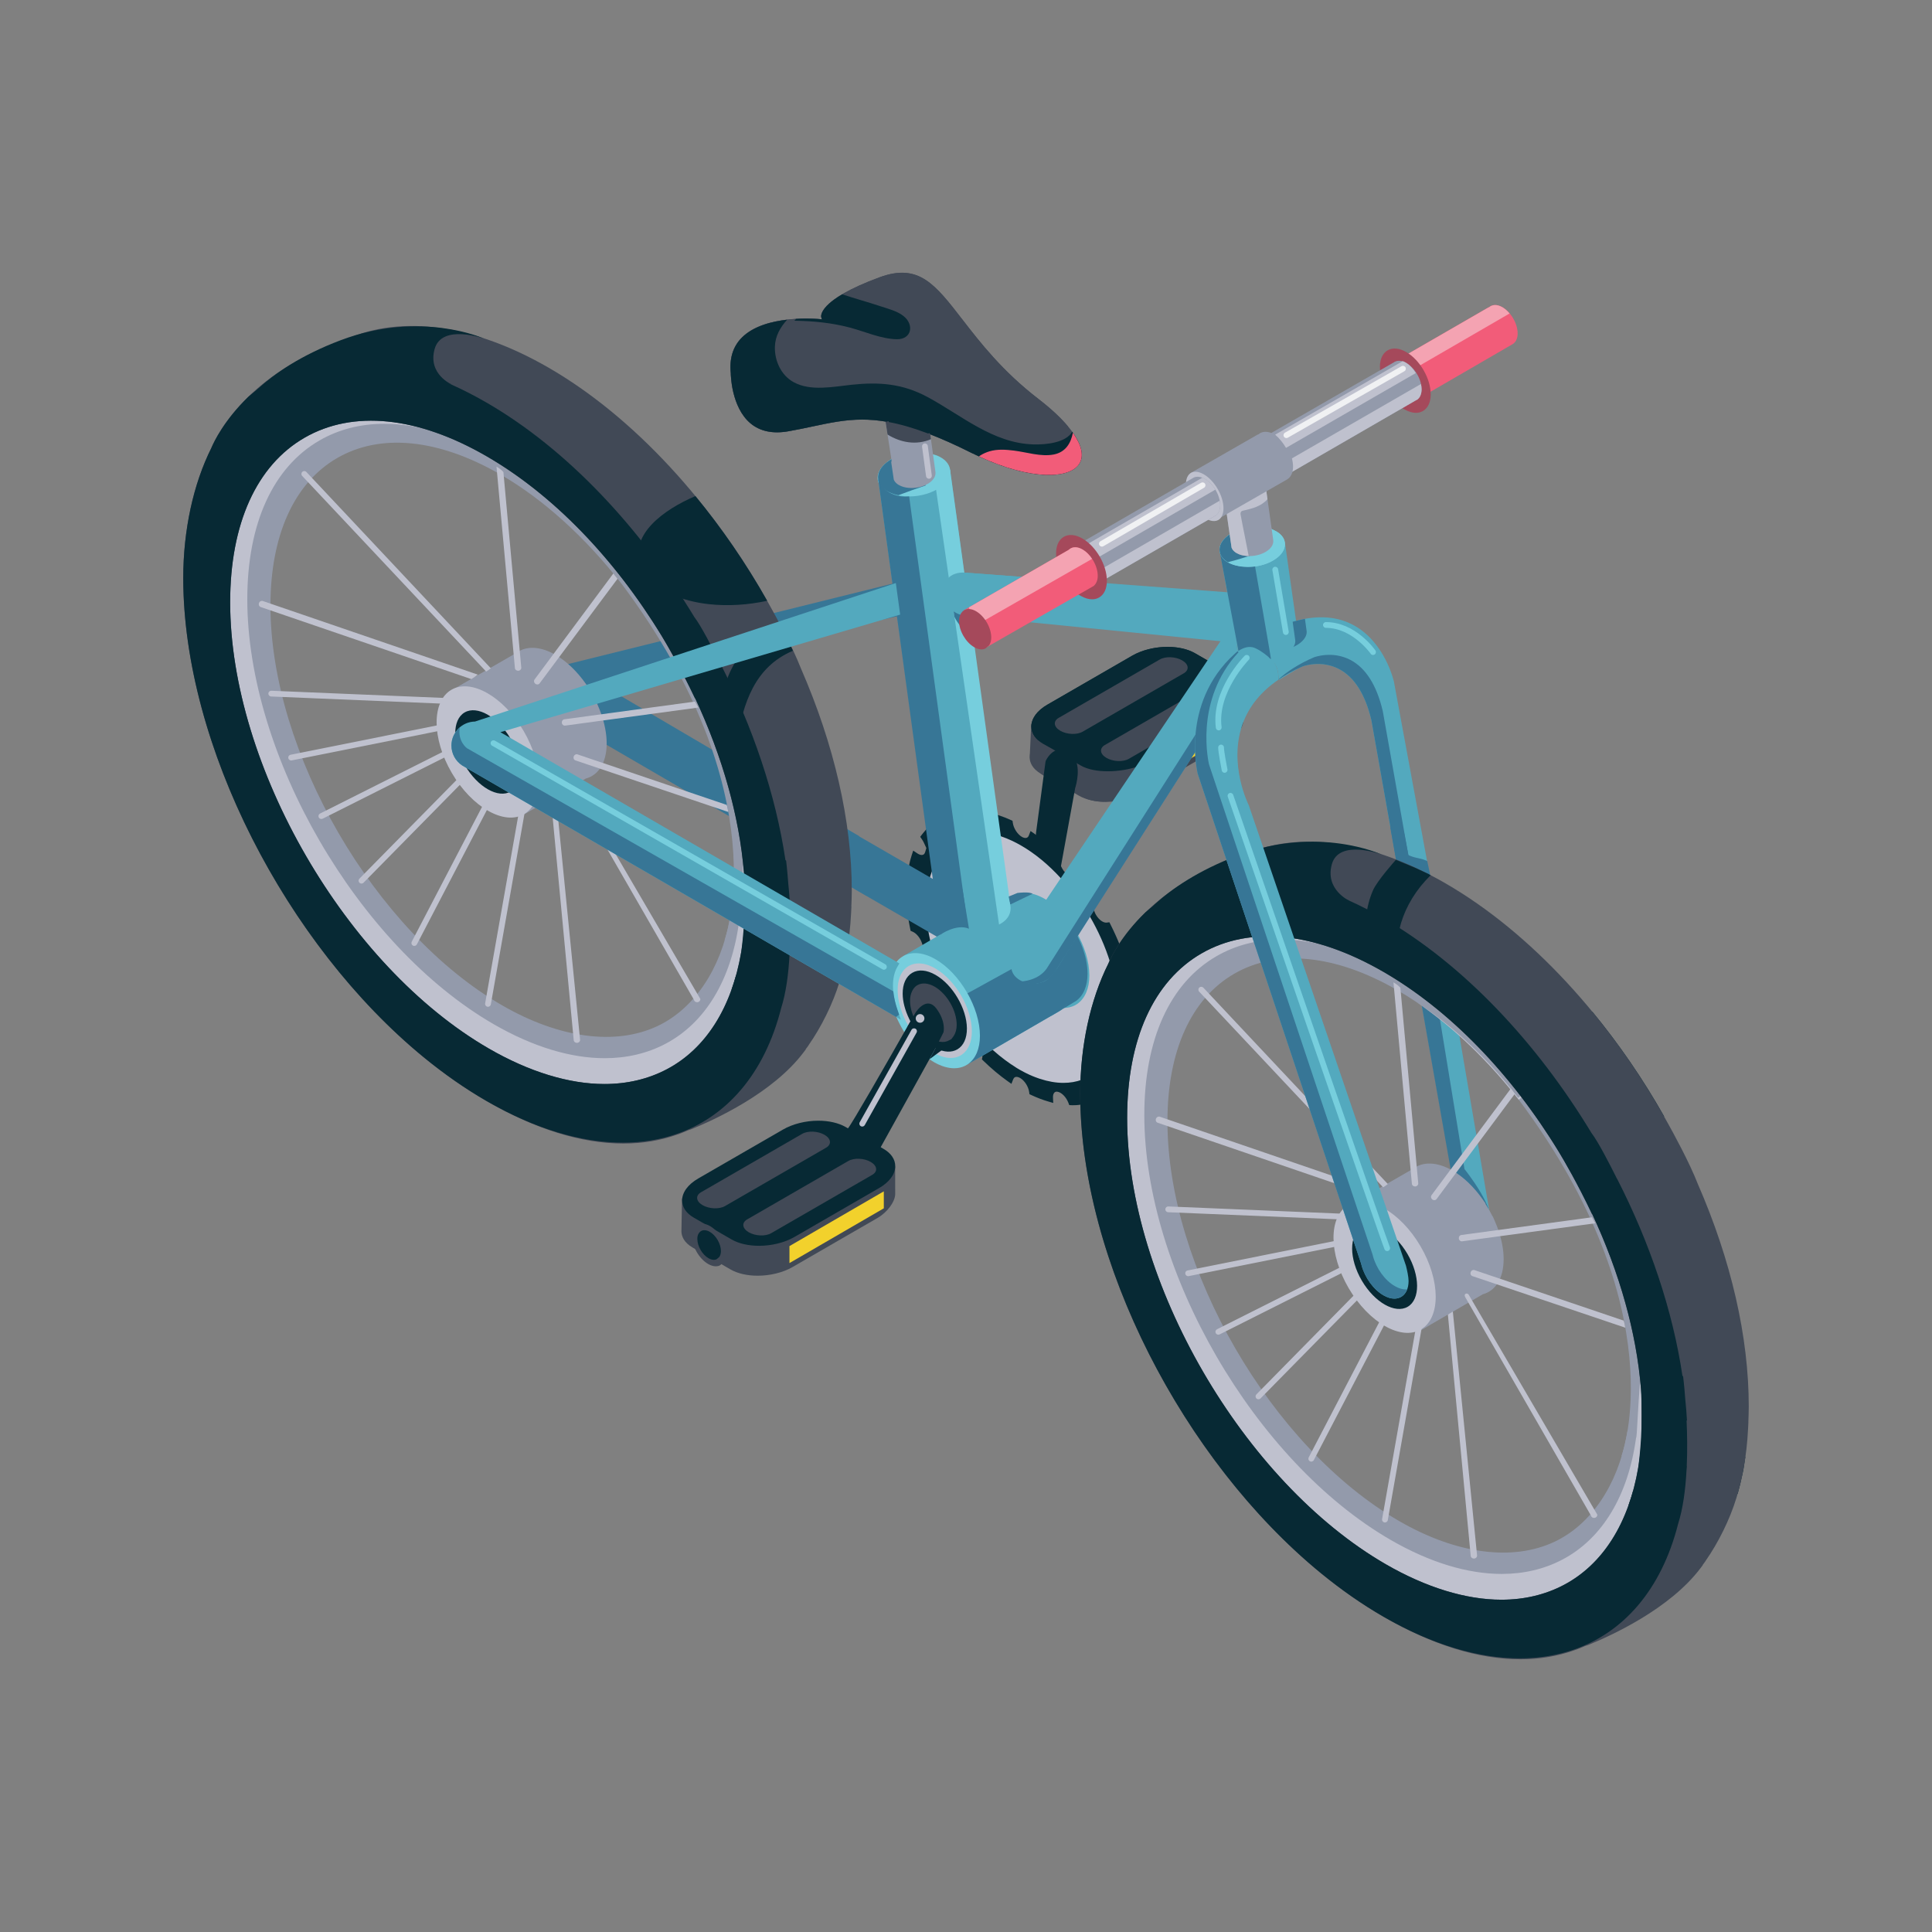 <?xml version="1.0" encoding="iso-8859-1"?>
<!-- Generator: Adobe Illustrator 22.1.0, SVG Export Plug-In . SVG Version: 6.00 Build 0)  -->
<svg version="1.1" id="Layer_1" xmlns="http://www.w3.org/2000/svg" xmlns:xlink="http://www.w3.org/1999/xlink" x="0px" y="0px"
	 width="85px" height="85px" viewBox="0 0 85 85" style="enable-background:new 0 0 85 85;" xml:space="preserve">
<rect x="0" y="0" width="85" height="85" fill="#808080" stroke="none"/>
<g id="Iso-18">
	<path id="Color9_51_" style="fill:#76CEDD;" d="M41.255,20.096l-0.042-0.02c-0.049-0.028-0.102-0.052-0.16-0.075l-0.107-0.05
		l0.002,0.011c-0.234-0.071-0.513-0.101-0.81-0.074c-0.348,0.032-0.656,0.138-0.889,0.283v-0.002l-0.017,0.014
		c-0.072,0.046-0.136,0.095-0.191,0.149l-0.045,0.035c-0.28,0.217-0.415,0.48-0.38,0.74c0.035,0.262,0.24,0.481,0.576,0.618
		c0.234,0.095,0.505,0.141,0.782,0.141c0.511,0,1.043-0.154,1.408-0.438c0.281-0.219,0.417-0.482,0.382-0.742
		C41.732,20.443,41.55,20.233,41.255,20.096z"/>
	<path id="Color11_56_" style="fill:#072934;" d="M40.882,20.368l-0.028-0.013c-0.032-0.018-0.067-0.033-0.104-0.048l-0.07-0.032
		l0.001,0.007c-0.152-0.046-0.333-0.066-0.525-0.048c-0.226,0.02-0.426,0.089-0.576,0.183v-0.002l-0.012,0.009
		c-0.046,0.03-0.089,0.062-0.124,0.096l-0.03,0.023c-0.182,0.142-0.27,0.312-0.247,0.48c0.024,0.17,0.156,0.313,0.374,0.401
		c0.152,0.062,0.328,0.092,0.508,0.092c0.332,0,0.678-0.1,0.915-0.284c0.183-0.143,0.271-0.313,0.248-0.482
		C41.191,20.593,41.073,20.458,40.882,20.368z"/>
	<path id="Color11_55_" style="fill:#072934;" d="M39.987,38.106c0.035-0.176,0.074-0.326,0.121-0.471l0.069-0.211l0.185,0.123
		c0.08,0.053,0.158,0.078,0.221,0.066c0.047-0.008,0.08-0.034,0.103-0.082c0.007-0.013,0.013-0.028,0.017-0.043l0.053-0.177
		l-0.118-0.252c-0.023-0.048-0.05-0.096-0.083-0.142l-0.07-0.1l0.074-0.097c0.022-0.03,0.044-0.056,0.068-0.085l0.245-0.293
		l0.055,0.399V36.74l0.029,0.212l0.153,1.11l-0.002-0.004l0.124,0.9l-0.407-0.234v0.001l-0.862-0.499L39.987,38.106z"/>
	<path id="Color11_54_" style="fill:#072934;" d="M40.652,40.705L40.652,40.705l0.871,0.504l-0.677,0.394l0,0l-0.215,0.124
		l-0.06-0.207c-0.07-0.238-0.245-0.458-0.426-0.533l-0.082-0.034l-0.018-0.088c-0.016-0.077-0.029-0.145-0.041-0.215l-0.062-0.357
		L40.652,40.705z"/>
	<path id="Color11_53_" style="fill:#072934;" d="M49.645,45.153c-0.031-0.116,0.013-0.243,0.115-0.309
		c0.083-0.053,0.179-0.059,0.274-0.045c-0.008-0.241-0.03-0.477-0.061-0.708c-0.077,0.021-0.153,0.035-0.228,0.037
		c-0.231,0.007-0.384-0.158-0.309-0.388c0.061-0.186,0.251-0.317,0.43-0.277c-0.067-0.319-0.147-0.611-0.224-0.866
		c-0.108-0.023-0.214-0.061-0.297-0.121c-0.087-0.061-0.147-0.156-0.121-0.266c0.025-0.105,0.12-0.17,0.214-0.216
		c-0.087-0.23-0.149-0.365-0.149-0.365c-0.132-0.329-0.276-0.647-0.427-0.947l-0.054-0.107l-0.119,0.016
		c-0.13,0.015-0.329-0.097-0.473-0.347c-0.021-0.035-0.038-0.073-0.055-0.114l-0.125-0.313l-0.307,0.5l0.051,0.088
		c0.359,0.612,0.661,1.277,0.874,1.923l0.134,0.406l0.105-0.226c0.814,4.041-1.175,4.916-1.175,4.916l-0.003,0.005l0.005-0.12
		l-0.231,0.077c-0.746,0.246-1.645,0.069-2.564-0.46c-0.382-0.22-0.766-0.503-1.14-0.84l-0.092-0.083l-0.479,0.278l0.009,0.107
		c0.004,0.052,0.003,0.096-0.004,0.132L43.2,46.608l0.066,0.064c0.347,0.338,0.704,0.637,1.056,0.888l0.176,0.125l0.079-0.202
		c0.016-0.041,0.041-0.071,0.073-0.089c0.079-0.041,0.179,0.003,0.231,0.033c0.195,0.112,0.366,0.379,0.398,0.62l0.012,0.092
		l0.084,0.039c0.244,0.114,0.491,0.21,0.736,0.281l0.227,0.067l-0.011-0.237c-0.004-0.095,0.017-0.172,0.058-0.216
		c0.034-0.037,0.081-0.051,0.137-0.042c0.178,0.025,0.384,0.233,0.481,0.484l0.04,0.104c0,0,0.215,0.027,0.531-0.022l0.13-0.016
		v-0.008c0.089-0.018,0.181-0.04,0.279-0.073c-0.013-0.201,0.024-0.42,0.183-0.544c0.205-0.16,0.403-0.005,0.535,0.169
		c0.156-0.116,0.311-0.259,0.459-0.434c-0.161-0.148-0.264-0.357-0.05-0.53c0.132-0.107,0.294-0.106,0.432-0.041
		c0.087-0.162,0.166-0.344,0.239-0.543c-0.182-0.033-0.329-0.16-0.284-0.388c0.048-0.245,0.259-0.316,0.464-0.283
		c0.031-0.171,0.049-0.344,0.061-0.519C49.855,45.401,49.698,45.345,49.645,45.153z"/>
	<path id="Color15_62_" style="fill:#BFC1CE;" d="M45.202,37.371c-1.281-0.785-2.513-0.856-3.381-0.195
		c-0.655,0.501-1.035,1.396-1.071,2.522c-0.028,0.881,0.156,1.87,0.529,2.859l0.04,0.11c0.168,0.428,0.375,0.857,0.618,1.282
		l0.31,0.542l0.803-1.333l-0.087-0.175c-0.421-0.848-0.64-1.728-0.616-2.474c0.025-0.805,0.31-1.391,0.805-1.653
		c0.499-0.262,1.162-0.171,1.867,0.26c0.818,0.5,1.538,1.365,2.02,2.328l-0.289,0.472l0.031,0.078
		c0.163,0.423,0.251,0.841,0.251,1.209c0,0.525-0.166,0.927-0.469,1.13l-0.011,0.007l-1.644,0.954l-0.071-0.039l-0.076,0.125
		l-1.207,0.702l0.174,0.155c0.317,0.28,0.641,0.521,0.964,0.723c0.016,0.01,0.032,0.022,0.049,0.032
		c0.017,0.011,0.033,0.019,0.051,0.03c0.019,0.011,0.037,0.024,0.056,0.034c0.023,0.013,0.045,0.024,0.067,0.036
		c0.046,0.027,0.093,0.052,0.14,0.076c0.031,0.017,0.063,0.032,0.094,0.048c0.053,0.027,0.105,0.051,0.157,0.075
		c0.03,0.014,0.062,0.028,0.092,0.04c0.047,0.02,0.094,0.039,0.142,0.057c0.043,0.017,0.087,0.032,0.129,0.047
		c0.029,0.01,0.057,0.02,0.087,0.03c0.356,0.116,0.703,0.177,1.029,0.177c0.29,0,0.566-0.046,0.82-0.141l0.104-0.038l0.002-0.041
		c0.002-0.001,0.004-0.001,0.005-0.002l0.25-0.137c0.762-0.498,1.187-1.424,1.224-2.621C49.271,42.036,47.482,38.764,45.202,37.371z
		"/>
	<path id="Color10_40_" style="fill:#53A9BE;" d="M61.325,29.981c-0.017-0.074-0.399-1.676-1.696-2.432
		c-0.726-0.425-1.607-0.504-2.614-0.234l-0.145,0.038l0.116,0.826c0.014,0.173-0.09,0.355-0.292,0.513
		c-0.12,0.093-0.584,0.279-0.746,0.339c0.219,0.245,0.296,0.425,0.309,0.889c0.238-0.143,0.768-0.478,1.047-0.599
		c0.028-0.01,0.815-0.304,1.609,0.115c0.675,0.355,1.153,1.112,1.421,2.248l1.126,6.338l1.312,7.369
		c0.397,0.162,1.412,0.064,1.412,0.064L61.325,29.981z"/>
	<path id="Color13_21_" style="fill:#414956;" d="M45.812,32.32l0.002,0.164l0.104,0.07l-0.067,0.157l0.085-0.147l1.664,0.96
		c0.283,0.163,0.679,0.254,1.116,0.254c0.531,0,1.066-0.133,1.465-0.364l3.729-2.153c0.047-0.028,0.095-0.058,0.147-0.094
		l0.101-0.072l0.042,0.002c0.233,0.176,0.315-0.562,0.543-0.626c0.047-0.013-0.037,1.215-0.037,1.221
		c-0.007,0.336-0.348,0.798-0.78,1.047l-3.729,2.154c-0.44,0.254-1.005,0.385-1.542,0.385c-0.447,0-0.874-0.091-1.193-0.275
		l-1.663-0.96c-0.394-0.226-0.488-0.505-0.498-0.697c-0.001-0.027,0.068-1.441,0.07-1.467C45.386,31.635,45.557,32.532,45.812,32.32
		z"/>
	<path id="Color11_52_" style="fill:#072934;" d="M46.084,31.005l3.729-2.153c0.43-0.249,0.998-0.392,1.558-0.392
		c0.465,0,0.894,0.099,1.207,0.28l1.664,0.96c0.331,0.191,0.514,0.46,0.514,0.76c0,0.352-0.257,0.703-0.705,0.961l-3.729,2.154
		c-0.445,0.257-1.015,0.389-1.558,0.389c-0.453,0-0.885-0.092-1.207-0.278l-1.664-0.96c-0.331-0.191-0.514-0.46-0.514-0.76
		C45.379,31.614,45.636,31.263,46.084,31.005z"/>
	<polygon id="Color4_14_" style="fill:#F2D12C;" points="50.053,34.724 54.203,32.314 54.203,31.567 50.053,33.977 	"/>
	<path id="Color12_31_" style="fill:#377696;" d="M41.57,41.413l-0.364-2.647l-3.404-1.968l-0.001-0.011l-11.447-6.731l13.298-2.983
		l-0.181-1.447l-14.642,3.63l-0.376,0.326c-0.634,0.549-0.545,1.558,0.175,1.988l13.476,7.842v-0.003L41.57,41.413z"/>
	<path id="Color13_20_" style="fill:#414956;" d="M47.161,33.523l-0.194-0.462l0.689,0.398c0.28,0.161,0.672,0.251,1.103,0.251
		c0.335,0,0.859-0.098,1.245-0.233l0.48-0.168L49.21,35.2l-0.069,0.013c-0.211,0.04-0.405,0.061-0.589,0.061
		c-0.393,0-0.734-0.092-1.065-0.283l-0.408-0.236l0.045-0.132C47.128,34.617,47.347,33.968,47.161,33.523z"/>
	<path id="Color13_19_" style="fill:#414956;" d="M45.759,32.485l0.135-0.044l1.262,0.73h-0.605
		c-0.201,0.068-0.331,0.291-0.367,0.36l-0.095,0.711l-0.226-0.154c-0.255-0.173-0.535-0.491-0.55-0.78
		C45.296,33.021,45.455,32.728,45.759,32.485z"/>
	<path id="Color11_51_" style="fill:#072934;" d="M46.076,31.002l3.729-2.154c0.815-0.471,2.055-0.52,2.765-0.11l0.734,0.423
		l-2.996,4.446l-0.176,0.244l-0.058-0.134c-0.389,0.136-0.873,0.216-1.336,0.216c-0.453,0-0.885-0.077-1.189-0.253l-0.455-0.263
		l-0.042-0.034c-0.036-0.041-0.07-0.071-0.103-0.094c-0.072-0.049-0.146-0.081-0.218-0.093l-0.844-0.475
		c-0.331-0.191-0.514-0.46-0.514-0.76C45.371,31.61,45.628,31.259,46.076,31.002z"/>
	<path id="Color13_18_" style="fill:#414956;" d="M47.633,32.191l4.449-2.569c0.252-0.146,0.22-0.4-0.071-0.568l0,0
		c-0.291-0.168-0.732-0.186-0.984-0.04l-4.449,2.569c-0.252,0.146-0.22,0.4,0.071,0.568l0,0
		C46.941,32.319,47.381,32.337,47.633,32.191z"/>
	<path id="Color13_17_" style="fill:#414956;" d="M49.665,33.385l4.449-2.569c0.252-0.146,0.22-0.4-0.071-0.568l0,0
		c-0.291-0.168-0.732-0.186-0.984-0.04l-4.449,2.569c-0.252,0.146-0.22,0.4,0.071,0.568l0,0
		C48.972,33.513,49.413,33.53,49.665,33.385z"/>
	<path id="Color11_50_" style="fill:#072934;" d="M45.582,36.631l0.416-3.119l0.017-0.054c0.046-0.09,0.217-0.39,0.508-0.47
		c0.061-0.017,0.128-0.021,0.206-0.013l0.434,0.234l0.046,0.039c0.376,0.462,0.14,1.284,0.094,1.424l-0.664,3.647l-0.156-0.635
		c-0.275-0.266-0.394,0.04-0.692-0.181l-0.258-0.182L45.582,36.631z"/>
	<path id="Color11_49_" style="fill:#072934;" d="M43.956,35.874c0.182,0.061,0.348,0.126,0.507,0.2l0.084,0.038l0.013,0.092
		c0.034,0.239,0.206,0.504,0.398,0.614c0.052,0.031,0.153,0.076,0.231,0.033c0.032-0.017,0.057-0.046,0.073-0.088l0.079-0.201
		l0.176,0.123c0.357,0.25,0.713,0.545,1.059,0.877l0.069,0.067l-0.022,0.093c-0.043,0.183,0.056,0.465,0.234,0.66l0.106,0.098
		l-0.272,0.403l-0.146-0.157c-0.538-0.585-1.11-1.055-1.7-1.395c-0.299-0.172-0.599-0.309-0.893-0.404l-0.099-0.033l-0.154-1.107
		L43.956,35.874z"/>
	<path id="Color15_61_" style="fill:#BFC1CE;" d="M44.09,36.813c0.277,0.097,0.558,0.227,0.832,0.386
		c0.614,0.354,1.208,0.844,1.766,1.457l0.09,0.098l-1.086,1.612l-0.144-0.119c-0.137-0.113-0.265-0.204-0.392-0.277
		c-0.257-0.149-0.523-0.233-0.77-0.246l-0.14-0.007l-0.418-2.997L44.09,36.813z"/>
	<path id="Color10_39_" style="fill:#53A9BE;" d="M44.408,39.511c0.393-0.323,0.964-0.308,1.568,0.042
		c1.075,0.621,1.951,2.13,1.951,3.365c0,0.563-0.184,1.003-0.529,1.248l-0.114,0.068c-0.149,0.075-0.314,0.112-0.491,0.112
		c-0.276,0-0.582-0.092-0.893-0.272c-0.063-0.036-0.127-0.08-0.194-0.126L45.58,43.86l0.338-0.602l0.145,0.075
		c0.306,0.158,0.589,0.178,0.797,0.058c0.224-0.13,0.348-0.409,0.348-0.787c0-0.819-0.581-1.818-1.293-2.231
		c-0.333-0.192-0.641-0.224-0.868-0.094c-0.225,0.13-0.349,0.409-0.349,0.787c0,0.35,0.114,0.76,0.321,1.152l0.042,0.081
		l-0.352,0.638l-0.152-0.25c-0.118-0.196-0.22-0.395-0.304-0.592l-0.021-0.051c-0.187-0.46-0.286-0.921-0.286-1.334
		C43.948,40.181,44.112,39.755,44.408,39.511z"/>
	<path id="Color12_30_" style="fill:#377696;" d="M46.047,43.24c0.296,0.153,0.57,0.172,0.77,0.056
		c0.217-0.126-0.194-0.115-0.194-0.481c0-0.437-0.01-1.011-0.134-1.506c0.195-0.233,0.376-0.475,0.529-0.739
		c0.5,0.678,0.828,1.524,0.828,2.268c0,0.543-0.177,0.969-0.512,1.205l-0.11,0.066c0.002-0.001-0.97,0.588-0.971,0.583
		c-0.029-0.089-0.065-0.563-0.367-0.737c-0.061-0.035-0.123-0.077-0.187-0.122l-0.122-0.085l0.328-0.582L46.047,43.24z"/>
	<path id="Color10_38_" style="fill:#53A9BE;" d="M62.526,44.042l0.338,0.245c0.435,0.315,0.858,0.652,1.257,1.001l0.045,0.039
		l1.407,8.23l-0.438-0.645c-0.349-0.515-0.783-0.95-1.223-1.228L63.835,51.4L62.526,44.042z"/>
	<path id="Color12_29_" style="fill:#377696;" d="M61.168,36.408c0,0,0.2-0.156,0.599,0.193l1.541,7.983l1.122,6.85
		c0,0,1.506,1.851,1.073,2.52c-0.338,0.522-1.426-1.071-1.426-1.071L61.168,36.408z"/>
	<path id="Color10_37_" style="fill:#53A9BE;" d="M38.635,21.083l0.339,0.297c0.077,0.068,0.176,0.126,0.293,0.174
		c0.204,0.084,0.453,0.127,0.72,0.127c0.508,0,1.006-0.152,1.332-0.405c0.097-0.076,0.175-0.156,0.23-0.241l0.248-0.376l0.623,4.535
		l2.804,0.207l-2.733,1.577l-0.015,0.01c-0.014,0.01-0.027,0.021-0.037,0.032L42.4,27.062l-0.025,0.073
		c-0.019,0.054-0.029,0.115-0.029,0.18c0,0.288,0.164,0.641,0.408,0.877l0.042,0.04l1.582,11.334l0.051,0.004
		c0.254,0.018,0.53,0.109,0.801,0.266c0.137,0.079,0.28,0.181,0.426,0.303l8.135-12.073l0.582,0.058l0.065,0.464l0.101,0.184
		l0.589,0.329L46.92,41.928l0.052,0.15c0.138,0.395,0.211,0.783,0.211,1.125c0,0.59-0.199,1.042-0.565,1.274l-4.067,2.36
		l0.251-0.505c0.102-0.206,0.156-0.469,0.156-0.763c0-1.186-0.84-2.636-1.874-3.232c-0.263-0.152-0.529-0.238-0.769-0.248
		l-0.579-0.025l1.67-0.969L38.635,21.083z"/>
	<path id="Color9_50_" style="fill:#76CEDD;" d="M43.873,40.127l0.576-0.333l-2.65-19.135l-0.249,0.376
		c-0.039,0.06-0.403,0.263-0.403,0.263L43.873,40.127z"/>
	<path id="Color12_28_" style="fill:#377696;" d="M42.574,27.794c0.041,0.023,0.129,0.058,0.224,0.085l-0.183-1.321
		c-0.242-0.02-0.497,0.003-0.687,0.138l0.064,0.443C42.12,27.41,42.325,27.654,42.574,27.794z"/>
	<path id="Color12_27_" style="fill:#377696;" d="M42.96,45.572c0-0.494-0.249-1.314-0.494-1.818c0.02,0,2.033-1.121,2.034-1.117
		c0.104,0.507,0.739,0.711,1.2,0.613c0.215-0.046,0.3-0.083,0.461-0.23c0.288-0.265,0.562-0.771,0.861-1.256l-0.101,0.165
		l0.122,0.121c0.138,0.395,0.208,0.808,0.208,1.149c0,0.59-0.265,1.047-0.632,1.279l-4.067,2.36l0.251-0.505
		C42.906,46.129,42.96,45.865,42.96,45.572z"/>
	<path id="Color9_49_" style="fill:#76CEDD;" d="M39.017,20.338c0.03-0.023,0.062-0.046,0.096-0.069l0.223-0.149l0.135,0.932
		l0.003,0.006c0.036,0.077,0.116,0.142,0.232,0.188c0.11,0.045,0.247,0.069,0.394,0.069c0.28,0,0.556-0.083,0.734-0.221
		c0.117-0.091,0.178-0.194,0.172-0.29l-0.111-0.855l0.246,0.066c0.029,0.008,0.057,0.016,0.082,0.026
		c0.336,0.137,0.54,0.356,0.577,0.618c0.035,0.259-0.1,0.522-0.383,0.742c-0.368,0.285-0.903,0.441-1.418,0.441
		c-0.278,0-0.552-0.046-0.787-0.142c-0.336-0.137-0.54-0.356-0.576-0.618C38.599,20.82,38.734,20.557,39.017,20.338z"/>
	<path id="Color12_26_" style="fill:#377696;" d="M39.017,20.338c0.03-0.023,0.062-0.046,0.096-0.069l0.223-0.149l0.135,0.932
		l0.003,0.006c0.036,0.077,0.116,0.142,0.232,0.188c0.11,0.045,0.247,0.069,0.394,0.069c0.211,0,0.417-0.046,0.583-0.128
		c0.017,0.056,0.031,0.113,0.044,0.171c-0.405,0.133-0.806,0.28-1.205,0.431c-0.108-0.023-0.214-0.052-0.311-0.092
		c-0.336-0.137-0.54-0.356-0.576-0.618C38.599,20.82,38.734,20.557,39.017,20.338z"/>
	<path id="Color10_36_" style="fill:#53A9BE;" d="M53.67,24.268l0.335,0.27c0.066,0.053,0.146,0.099,0.239,0.137
		c0.183,0.075,0.406,0.114,0.646,0.114c0.457,0,0.904-0.136,1.197-0.364c0.082-0.063,0.148-0.131,0.197-0.203l0.246-0.355
		l0.512,3.596h-0.001c0.004,0.021,0.006,0.035,0.007,0.037l0.09,0.631c0.033,0.238-0.09,0.478-0.347,0.679
		c-0.333,0.258-0.819,0.399-1.284,0.399c-0.253,0-0.5-0.041-0.712-0.128c-0.13-0.053-0.238-0.12-0.323-0.199l-0.131-0.122
		l0.015-0.014l0.109-0.052L53.67,24.268z"/>
	<polygon id="Color10_35_" style="fill:#53A9BE;" points="42.426,25.19 54.088,26.064 54.4,28.281 42.693,27.117 	"/>
	<path id="Color10_34_" style="fill:#53A9BE;" d="M60.866,53.356L60.866,53.356L60.866,53.356z"/>
	<path id="Color12_25_" style="fill:#377696;" d="M57.488,27.777c0.014,0.173-0.09,0.355-0.292,0.513
		c-0.085,0.066-0.183,0.123-0.289,0.172c0.058-0.093,0.088-0.189,0.08-0.282l-0.116-0.826l0.145-0.038
		c0.134-0.035,0.266-0.065,0.396-0.089L57.488,27.777z"/>
	<path id="Color12_24_" style="fill:#377696;" d="M61.461,38.022l-1.126-6.338c-0.268-1.136-0.746-1.893-1.421-2.248
		c-0.795-0.419-1.582-0.125-1.609-0.115c-0.422,0.183-0.794,0.395-1.125,0.627c0.432-0.401,0.973-0.746,1.626-1.028
		c0.028-0.01,0.815-0.304,1.609,0.115c0.675,0.355,1.153,1.112,1.421,2.248l1.126,6.338l0.087,0.035
		c0.285,0.117,0.46,0.091,0.745,0.228l0.214,1.006l-1.006-0.406c-0.393-0.202-0.059-0.263-0.456-0.425L61.461,38.022z"/>
	<path id="Color9_48_" style="fill:#76CEDD;" d="M39.594,42.164c0.393-0.323,0.964-0.308,1.568,0.042
		c1.075,0.621,1.951,2.13,1.951,3.365c0,0.563-0.184,1.003-0.529,1.248l-0.114,0.068c-0.149,0.075-0.314,0.112-0.491,0.112
		c-0.276,0-0.582-0.092-0.893-0.272c-0.063-0.036-0.127-0.08-0.194-0.126l-0.126-0.088l0.338-0.602l0.145,0.075
		c0.306,0.158,0.589,0.178,0.797,0.058c0.224-0.13,0.348-0.409,0.348-0.787c0-0.819-0.581-1.818-1.293-2.231
		c-0.333-0.192-0.641-0.224-0.868-0.094c-0.225,0.13-0.349,0.409-0.349,0.787c0,0.35,0.114,0.76,0.321,1.152l0.042,0.081
		l-0.352,0.638l-0.152-0.25c-0.118-0.196-0.22-0.395-0.304-0.592l-0.021-0.051c-0.187-0.46-0.286-0.921-0.286-1.334
		C39.135,42.836,39.298,42.409,39.594,42.164z"/>
	<path id="Color15_49_" style="fill:#BFC1CE;" d="M39.868,42.577c0.323-0.265,0.791-0.253,1.288,0.034
		c0.884,0.51,1.602,1.749,1.602,2.763c0,0.461-0.151,0.824-0.435,1.024l-0.093,0.056c-0.122,0.062-0.258,0.092-0.403,0.092
		c-0.227,0-0.477-0.075-0.734-0.222c-0.052-0.031-0.104-0.066-0.158-0.103l-0.103-0.072l0.278-0.494l0.119,0.062
		c0.252,0.13,0.484,0.147,0.654,0.048c0.185-0.107,0.286-0.337,0.286-0.646c0-0.672-0.476-1.494-1.062-1.831
		c-0.273-0.157-0.525-0.185-0.712-0.078c-0.185,0.107-0.286,0.337-0.286,0.646c0,0.288,0.093,0.624,0.264,0.946l0.035,0.066
		l-0.289,0.523l-0.124-0.206c-0.097-0.16-0.181-0.324-0.25-0.486l-0.017-0.042c-0.153-0.377-0.235-0.756-0.235-1.095
		C39.491,43.127,39.625,42.777,39.868,42.577z"/>
	<path id="Color11_48_" style="fill:#072934;" d="M37.313,49.635c0.172-0.205,1.597-2.683,2.741-4.7l-0.052-0.106
		c-0.186-0.382-0.286-0.765-0.288-1.106c-0.003-0.435,0.147-0.763,0.42-0.923c0.276-0.161,0.638-0.13,1.021,0.089
		c0.758,0.431,1.379,1.487,1.385,2.355c0.003,0.434-0.147,0.763-0.419,0.923c-0.253,0.149-0.585,0.132-0.938-0.044l-0.021-0.01
		l-2.504,4.52l-1.476-0.839L37.313,49.635z"/>
	<path id="Color13_16_" style="fill:#414956;" d="M30.492,53.167l0.002,0.164l0.104,0.07l-0.067,0.157l0.085-0.147l1.664,0.96
		c0.283,0.163,0.679,0.254,1.116,0.254c0.531,0,1.066-0.133,1.465-0.364l3.729-2.153c0.047-0.028,0.095-0.058,0.147-0.094
		l0.101-0.072l0.042,0.002c0.233,0.176,0.501-0.828,0.503-0.59c0,0.006,0.002,1.18,0.002,1.186c-0.007,0.336-0.348,0.798-0.78,1.047
		l-3.729,2.154c-0.44,0.254-1.005,0.385-1.542,0.385c-0.447,0-0.874-0.091-1.193-0.275l-1.663-0.96
		c-0.394-0.226-0.488-0.505-0.498-0.697c-0.001-0.027,0.025-1.407,0.026-1.433C30.023,52.516,30.237,53.379,30.492,53.167z"/>
	<path id="Color11_47_" style="fill:#072934;" d="M30.715,51.851l3.729-2.153c0.43-0.249,0.998-0.392,1.558-0.392
		c0.465,0,0.894,0.099,1.207,0.28l1.664,0.96c0.331,0.191,0.514,0.46,0.514,0.76c0,0.352-0.257,0.703-0.705,0.961l-3.729,2.154
		c-0.445,0.257-1.015,0.389-1.558,0.389c-0.453,0-0.885-0.092-1.207-0.278l-1.664-0.96c-0.331-0.191-0.514-0.46-0.514-0.76
		C30.011,52.461,30.268,52.11,30.715,51.851z"/>
	<path id="Color13_15_" style="fill:#414956;" d="M30.522,54.075l0.031-0.052c0.039-0.058,0.082-0.099,0.132-0.128
		c0.15-0.087,0.351-0.069,0.553,0.047c0.396,0.228,0.705,0.764,0.705,1.218c0,0.141-0.033,0.266-0.096,0.361l-0.155,0.137
		l-0.054,0.03c-0.046,0.016-0.094,0.024-0.145,0.024c-0.105,0-0.219-0.034-0.336-0.101c-0.396-0.228-0.705-0.764-0.705-1.217
		C30.452,54.275,30.474,54.172,30.522,54.075z"/>
	<path id="Color11_46_" style="fill:#072934;" d="M30.727,54.288l0.022-0.036c0.028-0.04,0.057-0.069,0.092-0.09
		c0.104-0.06,0.245-0.048,0.385,0.032c0.276,0.159,0.492,0.532,0.492,0.849c0,0.098-0.024,0.185-0.067,0.252l-0.108,0.095
		l-0.037,0.021c-0.032,0.011-0.066,0.017-0.1,0.017c-0.073,0-0.153-0.024-0.234-0.071c-0.276-0.159-0.492-0.532-0.492-0.848
		C30.678,54.426,30.693,54.355,30.727,54.288z"/>
	<path id="Color13_14_" style="fill:#414956;" d="M40.136,43.592l0.042-0.072c0.054-0.081,0.112-0.137,0.182-0.176
		c0.206-0.119,0.483-0.095,0.76,0.065c0.544,0.314,0.971,1.05,0.971,1.676c0,0.194-0.046,0.365-0.133,0.497l-0.103,0.138
		l-0.185,0.091c-0.063,0.022-0.13,0.032-0.199,0.032c-0.145,0-0.301-0.047-0.462-0.14c-0.544-0.314-0.971-1.05-0.971-1.675
		C40.038,43.867,40.069,43.725,40.136,43.592z"/>
	<path id="Color11_45_" style="fill:#072934;" d="M41.163,46.109l0.347-0.692c0,0,0.124-0.462-0.314-1.047
		c-0.403-0.538-0.852,0.06-0.942,0.224c-0.09,0.164-0.329,0.583-0.329,0.583L41.163,46.109z"/>
	<path id="Color11_44_" style="fill:#072934;" d="M41.279,45.89c0.134,0.04,0.313,0.107,0.454,0.092l-0.839,0.621L41.279,45.89z"/>
	<path id="Color15_47_" style="fill:#BFC1CE;" d="M37.935,49.564c0.044,0,0.088-0.024,0.111-0.065l2.279-4.068
		c0.034-0.061,0.013-0.139-0.049-0.173c-0.061-0.034-0.139-0.013-0.173,0.049l-2.279,4.068c-0.034,0.061-0.013,0.139,0.049,0.173
		C37.893,49.559,37.914,49.564,37.935,49.564z"/>
	<circle id="Color15_36_" style="fill:#BFC1CE;" cx="40.479" cy="44.806" r="0.191"/>
	<polygon id="Color4" style="fill:#F2D12C;" points="34.733,55.57 38.884,53.161 38.884,52.414 34.733,54.823 	"/>
	<path id="Color13_13_" style="fill:#414956;" d="M31.896,53.063l4.449-2.569c0.252-0.146,0.22-0.4-0.071-0.568l0,0
		c-0.291-0.168-0.732-0.186-0.984-0.04l-4.449,2.569c-0.252,0.146-0.22,0.4,0.071,0.568l0,0
		C31.203,53.19,31.644,53.208,31.896,53.063z"/>
	<path id="Color13_12_" style="fill:#414956;" d="M33.928,54.256l4.449-2.569c0.252-0.146,0.22-0.4-0.071-0.568l0,0
		c-0.291-0.168-0.732-0.186-0.984-0.04l-4.449,2.569c-0.252,0.146-0.22,0.4,0.071,0.568l0,0
		C33.235,54.383,33.676,54.402,33.928,54.256z"/>
	<path id="Color9_47_" style="fill:#76CEDD;" d="M60.408,28.816c0.026,0,0.05-0.008,0.073-0.023c0.057-0.04,0.072-0.119,0.031-0.177
		c-0.035-0.051-0.882-1.247-2.177-1.247c-0.07,0-0.127,0.057-0.127,0.127c0,0.07,0.057,0.127,0.127,0.127
		c1.161,0,1.961,1.127,1.969,1.137C60.328,28.798,60.368,28.816,60.408,28.816z"/>
	<path id="Color9_39_" style="fill:#76CEDD;" d="M56.571,27.936c0.007,0,0.015-0.001,0.022-0.002
		c0.069-0.012,0.116-0.078,0.104-0.147l-0.466-2.747c-0.012-0.069-0.079-0.114-0.147-0.104c-0.069,0.012-0.116,0.078-0.104,0.147
		l0.466,2.747C56.457,27.891,56.511,27.936,56.571,27.936z"/>
	<path id="Color12_23_" style="fill:#377696;" d="M41.374,41.119l1.123-0.945l-2.499-18.336c0,0-0.986,0.161-1.363-0.76
		L41.374,41.119z"/>
	<path id="Color12_22_" style="fill:#377696;" d="M41.374,41.119c0,0,0.709-0.496,1.256-0.259l-0.288-1.749L41.374,41.119z"/>
	<path id="Color12_21_" style="fill:#377696;" d="M44.377,39.444l0.386-0.157c0,0,0.509-0.07,0.666,0.035l-0.982,0.473
		L44.377,39.444z"/>
	<path id="Color9_38_" style="fill:#76CEDD;" d="M44.417,39.694c0,0,0.26,0.621-0.463,0.983l-0.081-0.55L44.417,39.694z"/>
	
		<ellipse id="Color14_21_" transform="matrix(0.863 -0.505 0.505 0.863 -12.046 16.873)" style="fill:#939AAB;" cx="25.123" cy="30.672" rx="0.656" ry="1.137"/>
	
		<ellipse id="Color11_43_" transform="matrix(0.863 -0.505 0.505 0.863 -12.046 16.873)" style="fill:#072934;" cx="25.123" cy="30.672" rx="0.362" ry="0.628"/>
	<path id="Color10_33_" style="fill:#53A9BE;" d="M42.426,25.19c0,0-1.028-0.086-0.884,0.995c0.13,0.967,1.15,0.932,1.15,0.932
		l0.841-0.821L42.426,25.19z"/>
	
		<ellipse id="Color12_20_" transform="matrix(0.863 -0.505 0.505 0.863 -18.017 39.972)" style="fill:#377696;" cx="64.777" cy="53.244" rx="0.656" ry="1.137"/>
	
		<ellipse id="Color11_42_" transform="matrix(0.863 -0.505 0.505 0.863 -18.017 39.972)" style="fill:#072934;" cx="64.777" cy="53.244" rx="0.362" ry="0.628"/>
	<path id="Color9_37_" style="fill:#76CEDD;" d="M56.066,23.335l-0.038-0.018c-0.045-0.025-0.093-0.047-0.146-0.068l-0.098-0.045
		l0.001,0.01c-0.214-0.065-0.467-0.092-0.738-0.068c-0.318,0.03-0.598,0.126-0.81,0.258v-0.003l-0.016,0.012
		c-0.065,0.042-0.124,0.087-0.173,0.135l-0.041,0.032c-0.256,0.199-0.378,0.438-0.346,0.674c0.032,0.238,0.218,0.439,0.524,0.563
		c0.214,0.087,0.46,0.128,0.713,0.128c0.465,0,0.95-0.141,1.283-0.399c0.257-0.2,0.38-0.44,0.347-0.676
		C56.5,23.65,56.334,23.46,56.066,23.335z"/>
	<path id="Color11_41_" style="fill:#072934;" d="M55.725,23.583L55.7,23.571c-0.03-0.017-0.061-0.031-0.094-0.044l-0.064-0.03
		l0.001,0.007c-0.139-0.042-0.303-0.06-0.479-0.044c-0.207,0.019-0.389,0.082-0.525,0.167v-0.002l-0.01,0.008
		c-0.042,0.028-0.081,0.056-0.113,0.088l-0.027,0.021c-0.166,0.129-0.246,0.284-0.224,0.438s0.142,0.284,0.34,0.366
		c0.139,0.056,0.299,0.084,0.463,0.084c0.302,0,0.617-0.092,0.833-0.259c0.166-0.13,0.247-0.285,0.225-0.439
		C56.007,23.787,55.9,23.663,55.725,23.583z"/>
	<path id="Color12_19_" style="fill:#377696;" d="M55.094,29.167l-8.642,13.528c0,0-0.449,0.897-1.57,0.486c0,0,0.86,0,1.234-0.673
		l8.533-13.415L55.094,29.167z"/>
	<path id="Color12_18_" style="fill:#377696;" d="M53.676,24.34l-0.015-0.086C53.661,24.255,53.662,24.289,53.676,24.34z"/>
	<path id="Color12_17_" style="fill:#377696;" d="M55.217,24.921c-1.229,0.09-1.486-0.383-1.54-0.581l0.923,4.901
		c0.234-0.217,0.383-0.048,0.643-0.025c0.408,0.036,0.475-0.014,0.704-0.043C55.958,29.166,55.217,24.921,55.217,24.921z"/>
	<path id="Color14_20_" style="fill:#939AAB;" d="M26.691,32.706c0-0.419-0.089-0.865-0.243-1.304
		c-0.002-0.007-0.004-0.013-0.007-0.02c-0.043-0.121-0.091-0.241-0.144-0.36c-0.01-0.023-0.017-0.045-0.028-0.068l-0.061-0.134
		l-0.007,0.002c-0.094-0.191-0.2-0.377-0.316-0.555l0.013-0.004l-0.131-0.187c-0.382-0.542-0.851-0.991-1.322-1.262
		c-0.674-0.39-1.31-0.415-1.753-0.071l-0.035,0.017l-2.779,1.604l0.614,0.008c0.287,0.004,0.607,0.103,0.925,0.286
		c0.294,0.17,0.581,0.404,0.851,0.697l0.074,0.08l0.092-0.031c0.185,0.529,0.467,1.048,0.815,1.499
		c0.028,0.068,0.055,0.136,0.08,0.204l0.021,0.058l-0.31,2.677l2.731-1.588C26.328,34.105,26.691,33.56,26.691,32.706z"/>
	
		<ellipse id="Color15_35_" transform="matrix(0.863 -0.505 0.505 0.863 -13.772 15.353)" style="fill:#BFC1CE;" cx="21.454" cy="33.099" rx="1.83" ry="3.169"/>
	
		<ellipse id="Color11_40_" transform="matrix(0.863 -0.505 0.505 0.863 -13.772 15.353)" style="fill:#072934;" cx="21.454" cy="33.099" rx="1.163" ry="2.014"/>
	<path id="Color14_19_" style="fill:#939AAB;" d="M31.879,41.356c0,0,2.417-6.37-4.522-15.66l-0.009-1.346l1.12,0.373l4.851,7.357
		l1.226,7.783l-1.386,2.132L31.879,41.356z"/>
	<path id="Color14_16_" style="fill:#939AAB;" d="M13.304,19.099c0.891-0.515,1.907-0.776,3.019-0.776
		c1.61,0,3.349,0.533,5.172,1.586c2.165,1.25,4.284,3.179,6.13,5.58l-0.268,0.207c-1.613-2.068-3.459-3.735-5.338-4.82
		c-2.721-1.571-5.272-1.829-7.183-0.725c-1.894,1.094-2.937,3.401-2.937,6.495c0,6.452,4.574,14.341,10.197,17.587
		c2.511,1.449,4.989,1.779,6.834,0.908c1.6-0.756,2.771-2.483,3.175-4.692l0.043-0.236L32.93,40.8l-0.009,0.106
		c-0.255,3.009-1.498,5.246-3.5,6.301c-0.849,0.448-1.803,0.669-2.829,0.669c-1.589,0-3.353-0.532-5.174-1.583
		C15.09,42.639,9.941,33.759,9.941,26.497C9.941,22.978,11.136,20.35,13.304,19.099z"/>
	<path id="Color15_48_" style="fill:#BFC1CE;" d="M13.304,19.099c0.891-0.515,1.907-0.776,3.019-0.776
		c1.61,0,3.349,0.533,5.172,1.586c0.962,0.556,1.916,1.247,2.84,2.053c-0.829-0.709-1.682-1.321-2.543-1.818
		c-1.721-0.994-3.364-1.498-4.884-1.498c-1.051,0-2.01,0.246-2.851,0.732c-2.05,1.183-3.177,3.664-3.177,6.987
		c0,6.858,4.863,15.244,10.839,18.695c1.719,0.993,3.385,1.496,4.886,1.496c0.969,0,1.87-0.21,2.671-0.632
		c1.758-0.926,2.895-2.819,3.24-5.364c0.04,0.073,0.082-1.54,0.184-2.468c0.077-0.702,0.219,2.814,0.219,2.814
		c-0.255,3.009-1.498,5.246-3.5,6.301c-0.849,0.448-1.803,0.669-2.829,0.669c-1.589,0-3.353-0.532-5.174-1.583
		C15.09,42.639,9.941,33.759,9.941,26.497C9.941,22.978,11.136,20.35,13.304,19.099z"/>
	<path id="Color11_39_" style="fill:#072934;" d="M32.184,43.536c0.072-0.202,0.137-0.41,0.197-0.624
		c1.146,0.046,3.814-0.105,4.945-1.52l-0.091,0.6L37.1,42.603l-0.113,0.43c-0.726,0.45-1.678,0.679-2.515,0.762
		c-0.482,0.047-0.969,0.06-1.453,0.039c-0.207-0.009-0.415-0.021-0.62-0.045c-0.175-0.022-0.186,0.1-0.086-0.066
		C32.374,43.621,32.276,43.527,32.184,43.536z"/>
	<path id="Color13_11_" style="fill:#414956;" d="M37.475,39.186c0-3.06-0.774-6.424-2.241-9.786
		c-0.367-0.943-1.077-2.239-1.31-2.656c-2.524-4.585-6.062-8.416-9.789-10.568c-3.274-1.89-6.433-2.337-8.896-1.258l-0.118,0.046
		c-4.252,1.464-5.595,4.205-5.821,4.739h0.001c-0.799,1.596-1.239,3.629-1.239,5.727c0,8.441,5.984,18.763,13.34,23.011
		c2.149,1.241,4.191,1.87,6.026,1.87c0.838,0,1.632-0.132,2.374-0.396c0.024-0.008,0.082-0.029,0.165-0.059
		c0.112-0.043,0.221-0.089,0.329-0.137l0.101-0.031c1.039-0.421,3.602-1.594,4.953-3.384l0.103-0.137l-0.006-0.005l0.118-0.159
		l-0.001-0.002l0.005-0.007l-0.001-0.001c0.57-0.811,1.073-1.833,1.358-2.764l0.039-0.128L36.963,43.1
		c0.213-0.7,0.419-1.676,0.482-2.929c0.002-0.035,0.003-0.071,0.005-0.106c0.003-0.061,0.007-0.119,0.009-0.182l-0.004-0.001
		C37.465,39.652,37.475,39.421,37.475,39.186z M32.756,40.663l-0.023,0.265c-0.256,2.925-1.463,5.098-3.399,6.116
		c-0.817,0.43-1.74,0.648-2.743,0.648c-1.559,0-3.315-0.538-5.081-1.558c-6.277-3.624-11.384-12.433-11.384-19.636
		c0-3.451,1.161-6.021,3.271-7.239c2.129-1.229,4.972-0.942,8.006,0.811c3.153,1.82,6.086,4.961,8.258,8.844l0.068,0.121l0.334,0.62
		l0.092,0.181c1.497,2.926,2.392,5.943,2.59,8.723l0.007,0.09L32.756,40.663z"/>
	<path id="Color11_38_" style="fill:#072934;" d="M32.415,32.66c-1.202-1.271-0.541-3.221,0.581-4.368
		c0.338-0.345,1.319-0.822,1.319-0.822l0.47,0.944c0.034,0.073,0.067,0.145,0.1,0.217C33.213,29.337,32.689,30.921,32.415,32.66z"/>
	<path id="Color15_34_" style="fill:#BFC1CE;" d="M24.455,35.012l1.066,10.732c0.006,0.07-0.051,0.131-0.128,0.137
		c-0.004,0-0.008,0-0.012,0c-0.072,0-0.134-0.05-0.14-0.116l-1.004-10.62C24.239,35.144,24.455,35.01,24.455,35.012z"/>
	<path id="Color15_28_" style="fill:#BFC1CE;" d="M25.16,34.283c-0.054-0.112-0.264-0.073-0.145,0.122l5.517,9.583
		c0.011,0.066,0.076,0.111,0.148,0.105c0.004,0,0.008-0.001,0.012-0.001c0.077-0.012,0.129-0.077,0.118-0.146L25.16,34.283z"/>
	<path id="Color15_27_" style="fill:#BFC1CE;" d="M22.148,20.769l0.786,8.604c0.006,0.07-0.051,0.131-0.128,0.137
		c-0.004,0-0.008,0-0.012,0c-0.072,0-0.134-0.05-0.14-0.116l-0.81-8.863C21.958,20.595,22.063,20.672,22.148,20.769z"/>
	<path id="Color15_26_" style="fill:#BFC1CE;" d="M24.827,31.646l5.751-0.78c0.003,0.008,0.003,0.015,0.008,0.023
		c0.047,0.079,0.091,0.159,0.132,0.241l-5.857,0.794c-0.069,0.009-0.133-0.045-0.142-0.122c0-0.004-0.001-0.008-0.001-0.012
		C24.714,31.719,24.761,31.655,24.827,31.646z"/>
	<path id="Color15_25_" style="fill:#BFC1CE;" d="M25.408,33.19l6.575,2.226c-0.001,0.008-0.012,0.025-0.003,0.024
		c0.011-0.001,0.048,0.187,0.063,0.284l-6.73-2.271c-0.066-0.023-0.098-0.099-0.072-0.172c0.001-0.004,0.003-0.007,0.004-0.011
		C25.274,33.204,25.345,33.168,25.408,33.19z"/>
	<path id="Color15_24_" style="fill:#BFC1CE;" d="M23.517,29.896l3.469-4.667c0.055,0.082,0.126,0.154,0.182,0.235l-3.429,4.603
		c-0.042,0.056-0.125,0.063-0.187,0.016c-0.003-0.002-0.006-0.005-0.009-0.008C23.49,30.027,23.477,29.95,23.517,29.896z"/>
	<path id="Color15_23_" style="fill:#BFC1CE;" d="M11.393,26.533c0.001-0.004,0.003-0.007,0.004-0.011
		c0.029-0.066,0.099-0.102,0.162-0.081l9.462,3.24c-0.09,0.074-0.185,0.138-0.283,0.198l-9.272-3.173
		C11.4,26.683,11.368,26.606,11.393,26.533z"/>
	<path id="Color15_22_" style="fill:#BFC1CE;" d="M22.814,35.815c0.108-0.032,0.208-0.082,0.286-0.157l-1.505,8.531
		c-0.012,0.069-0.078,0.115-0.148,0.103c-0.003-0.001-0.007-0.001-0.011-0.002c-0.063-0.017-0.104-0.08-0.092-0.145L22.814,35.815z"
		/>
	<path id="Color15_21_" style="fill:#BFC1CE;" d="M13.301,20.759c0.003-0.003,0.005-0.005,0.008-0.008
		c0.051-0.041,0.126-0.036,0.171,0.014l8.115,8.638c-0.066,0.052-0.134,0.1-0.206,0.144l-8.095-8.609
		C13.247,20.887,13.249,20.806,13.301,20.759z"/>
	<path id="Color15_20_" style="fill:#BFC1CE;" d="M11.808,30.501c0.008-0.065,0.065-0.114,0.132-0.111l7.635,0.318
		c-0.003,0.085-0.007,0.169-0.014,0.254l-7.632-0.319c-0.07-0.003-0.125-0.062-0.121-0.133
		C11.807,30.508,11.808,30.504,11.808,30.501z"/>
	<path id="Color15_19_" style="fill:#BFC1CE;" d="M12.784,33.206l6.512-1.305c0.002,0.086,0.012,0.17,0.026,0.254l-6.487,1.3
		c-0.069,0.014-0.136-0.031-0.15-0.099c-0.001-0.003-0.001-0.007-0.002-0.011C12.675,33.279,12.718,33.218,12.784,33.206z"/>
	<path id="Color15_18_" style="fill:#BFC1CE;" d="M14.082,35.792l5.52-2.775c0.012,0.064,0.025,0.128,0.035,0.193
		c0.004,0.027,0.016,0.044,0.03,0.059l-5.471,2.75c-0.063,0.031-0.139,0.007-0.171-0.056c-0.002-0.003-0.003-0.006-0.005-0.01
		C13.996,35.893,14.022,35.823,14.082,35.792z"/>
	<path id="Color15_17_" style="fill:#BFC1CE;" d="M18.115,41.431l3.22-6.177c0.044,0.057,0.089,0.114,0.133,0.172
		c0.013,0.017,0.029,0.03,0.044,0.038l-3.171,6.084c-0.032,0.062-0.109,0.087-0.171,0.054c-0.003-0.002-0.006-0.003-0.009-0.005
		C18.104,41.563,18.084,41.49,18.115,41.431z"/>
	<path id="Color15_14_" style="fill:#BFC1CE;" d="M15.813,38.658l4.284-4.354c0.058,0.063,0.121,0.12,0.188,0.171l-4.291,4.361
		c-0.049,0.05-0.13,0.051-0.18,0.001c-0.002-0.003-0.005-0.005-0.007-0.008C15.764,38.78,15.766,38.705,15.813,38.658z"/>
	<path id="Color11_37_" style="fill:#072934;" d="M19.892,16.925c0,0-1.085-0.455-0.769-1.574c0.316-1.12,2.17-0.455,2.17-0.455
		s-2.765-1.259-6.299,0.07s-4.655,3.29-4.655,3.29S13.663,15.07,19.892,16.925z"/>
	<path id="Color11_36_" style="fill:#072934;" d="M34.752,41.82l-0.006-0.004c0.031-0.704,0.02-1.404-0.008-2.016l0.018,0.011
		c-0.017-0.311-0.043-0.625-0.075-0.94c-0.046-0.612-0.095-1.007-0.095-1.007l-0.03-0.024c-0.426-2.878-1.437-5.857-2.872-8.663
		l-0.004,0.001c-0.349-0.701-0.839-1.647-1.121-2.015l-0.001,0.001c-2.395-3.965-5.616-7.411-9.163-9.458
		c-4.231-2.445-8.002-2.366-10.455-0.263c-1.066,1.032-1.518,1.971-1.64,2.26h0.001c-0.799,1.596-1.239,3.629-1.239,5.727
		c0,7.354,4.543,16.133,10.576,21.082c0.89,0.728,1.813,1.376,2.759,1.922c6.252,3.609,11.497,1.719,12.97-4.078
		c0.215-0.678,0.324-1.51,0.369-2.352C34.742,41.941,34.748,41.882,34.752,41.82z M29.335,47.044
		c-0.817,0.43-1.74,0.648-2.743,0.648c-1.559,0-3.315-0.538-5.081-1.558c-6.278-3.624-11.385-12.433-11.385-19.636
		c0-3.451,1.161-6.021,3.271-7.239c2.129-1.229,4.972-0.942,8.006,0.811c2.898,1.674,5.609,4.464,7.715,7.921
		c0.232,0.385,0.806,1.366,1.458,2.737l0.009-0.004c1.211,2.592,1.948,5.226,2.145,7.683c0.102,1.611-0.044,2.936-0.121,3.482
		C32.193,44.327,31.052,46.14,29.335,47.044z"/>
	<path id="Color11_35_" style="fill:#072934;" d="M31.171,26.579c-1.09-0.12-2.578-0.59-2.993-1.739
		c-0.475-1.313,1.012-2.418,2.418-3.014c1.157,1.404,2.225,2.952,3.158,4.606C32.907,26.616,32.03,26.674,31.171,26.579z"/>
	<path id="Color14_15_" style="fill:#939AAB;" d="M66.154,55.395c0-0.419-0.089-0.865-0.243-1.304
		c-0.002-0.007-0.004-0.013-0.007-0.02c-0.043-0.121-0.091-0.241-0.144-0.36c-0.01-0.023-0.017-0.045-0.028-0.068l-0.061-0.134
		l-0.007,0.002c-0.094-0.191-0.2-0.377-0.316-0.555l0.013-0.004l-0.131-0.187c-0.381-0.542-0.85-0.99-1.321-1.262
		c-0.674-0.39-1.31-0.415-1.753-0.071l-0.035,0.017l-2.779,1.604l0.614,0.008c0.287,0.004,0.607,0.103,0.925,0.286
		c0.294,0.17,0.581,0.404,0.851,0.697l0.074,0.08l0.092-0.03c0.185,0.529,0.467,1.048,0.815,1.499
		c0.028,0.068,0.055,0.136,0.08,0.204l0.021,0.058l-0.31,2.677l2.731-1.588C65.791,56.794,66.154,56.249,66.154,55.395z"/>
	
		<ellipse id="Color15_16_" transform="matrix(0.863 -0.505 0.505 0.863 -19.828 38.372)" style="fill:#BFC1CE;" cx="60.918" cy="55.788" rx="1.83" ry="3.169"/>
	
		<ellipse id="Color11_34_" transform="matrix(0.863 -0.505 0.505 0.863 -19.828 38.372)" style="fill:#072934;" cx="60.918" cy="55.788" rx="1.163" ry="2.014"/>
	<path id="Color14_13_" style="fill:#939AAB;" d="M71.343,64.045c0,0,2.417-6.37-4.522-15.66l-0.009-1.346l1.12,0.373l4.851,7.357
		l1.226,7.783l-1.386,2.132L71.343,64.045z"/>
	<path id="Color14_12_" style="fill:#939AAB;" d="M52.768,41.788c0.89-0.515,1.907-0.775,3.019-0.775
		c1.61,0,3.349,0.533,5.172,1.586c2.165,1.25,4.284,3.179,6.13,5.58l-0.268,0.207c-1.613-2.068-3.459-3.735-5.338-4.82
		c-2.721-1.571-5.272-1.829-7.183-0.725c-1.894,1.093-2.937,3.4-2.937,6.494c0,6.452,4.574,14.341,10.197,17.587
		c2.511,1.449,4.989,1.779,6.834,0.908c1.6-0.756,2.771-2.483,3.175-4.692l0.043-0.236l0.782,0.587l-0.009,0.106
		c-0.255,3.009-1.498,5.246-3.5,6.301c-0.849,0.448-1.803,0.669-2.829,0.669c-1.589,0-3.353-0.532-5.174-1.583
		c-6.328-3.653-11.477-12.534-11.477-19.795C49.404,45.667,50.599,43.039,52.768,41.788z"/>
	<path id="Color15_60_" style="fill:#BFC1CE;" d="M62.368,44.126c1.56,1.016,3.078,2.445,4.424,4.171l0.242-0.187
		c0.018,0.023,0.035,0.045,0.053,0.068l-0.268,0.207C65.462,46.643,63.937,45.191,62.368,44.126z"/>
	<path id="Color15_59_" style="fill:#BFC1CE;" d="M52.768,41.788c0.89-0.515,1.907-0.775,3.019-0.775
		c1.61,0,3.349,0.533,5.172,1.586c0.962,0.556,1.916,1.247,2.84,2.053c-0.829-0.709-1.682-1.321-2.543-1.818
		c-1.721-0.994-3.364-1.498-4.884-1.498c-1.051,0-2.01,0.246-2.851,0.732c-2.049,1.183-3.176,3.664-3.176,6.987
		c0,6.858,4.863,15.244,10.839,18.695c1.719,0.993,3.385,1.496,4.886,1.496c0.969,0,1.87-0.21,2.671-0.632
		c1.758-0.926,2.895-2.819,3.24-5.364c0.04,0.073,0.082-1.54,0.184-2.468c0.077-0.702,0.219,2.814,0.219,2.814
		c-0.255,3.009-1.498,5.246-3.5,6.301c-0.849,0.448-1.803,0.669-2.829,0.669c-1.589,0-3.353-0.532-5.174-1.583
		c-6.328-3.653-11.477-12.534-11.477-19.795C49.404,45.667,50.599,43.039,52.768,41.788z"/>
	<path id="Color11_33_" style="fill:#072934;" d="M71.648,66.225c0.072-0.202,0.137-0.41,0.197-0.624
		c1.146,0.046,3.814-0.105,4.945-1.52l-0.091,0.6l-0.136,0.611l-0.113,0.43c-0.726,0.45-1.678,0.679-2.515,0.762
		c-0.482,0.047-0.969,0.06-1.453,0.039c-0.207-0.009-0.415-0.021-0.62-0.045c-0.175-0.022-0.186,0.1-0.086-0.066
		C71.837,66.31,71.739,66.216,71.648,66.225z"/>
	<path id="Color11_32_" style="fill:#072934;" d="M70.634,49.268c-1.09-0.12-2.578-0.59-2.993-1.739
		c-0.475-1.313,1.012-2.418,2.418-3.014c1.157,1.404,2.225,2.952,3.158,4.606C72.371,49.305,71.493,49.363,70.634,49.268z"/>
	<path id="Color13_10_" style="fill:#414956;" d="M76.938,61.875c0-3.06-0.774-6.424-2.241-9.786
		c-0.367-0.943-1.077-2.239-1.31-2.656c-2.524-4.585-6.062-8.416-9.789-10.568c-3.274-1.89-6.433-2.337-8.896-1.258l-0.118,0.046
		c-4.252,1.465-5.595,4.205-5.822,4.74h0.001c-0.798,1.595-1.238,3.629-1.238,5.727c0,8.441,5.984,18.763,13.34,23.011
		c2.149,1.241,4.191,1.87,6.026,1.87c0.838,0,1.632-0.132,2.374-0.396c0.024-0.008,0.082-0.029,0.165-0.059
		c0.112-0.043,0.221-0.089,0.329-0.137l0.101-0.03c1.039-0.421,3.602-1.594,4.953-3.384l0.103-0.137l-0.006-0.005l0.118-0.159
		l-0.001-0.002l0.005-0.007l-0.001-0.001c0.57-0.811,1.073-1.833,1.358-2.764l0.039-0.128l-0.002-0.001
		c0.213-0.7,0.419-1.676,0.482-2.929c0.002-0.035,0.003-0.071,0.005-0.106c0.003-0.061,0.007-0.119,0.009-0.182l-0.002-0.001
		C76.928,62.341,76.938,62.11,76.938,61.875z M72.219,63.352l-0.023,0.265c-0.256,2.925-1.463,5.098-3.399,6.116
		c-0.817,0.43-1.74,0.648-2.743,0.648c-1.559,0-3.315-0.538-5.081-1.558c-6.278-3.625-11.384-12.434-11.384-19.637
		c0-3.451,1.162-6.021,3.271-7.239c2.129-1.229,4.972-0.942,8.006,0.811c3.153,1.82,6.086,4.961,8.258,8.844l0.068,0.121l0.334,0.62
		l0.092,0.181c1.497,2.926,2.392,5.943,2.59,8.723l0.007,0.09L72.219,63.352z"/>
	<path id="Color11_31_" style="fill:#072934;" d="M61.575,42.979c-1.552-0.637-1.777-2.384-1.173-3.8
		c0.182-0.427,1.01-1.35,1.01-1.35l0.819,0.34c0.382,0.177,0.652,0.291,0.709,0.34C61.673,39.758,61.194,41.376,61.575,42.979z"/>
	<path id="Color15_58_" style="fill:#BFC1CE;" d="M63.919,57.701l1.066,10.732c0.006,0.07-0.051,0.131-0.128,0.137
		c-0.004,0-0.008,0-0.012,0c-0.072,0-0.134-0.05-0.14-0.116l-1.004-10.62C63.702,57.833,63.919,57.699,63.919,57.701z"/>
	<path id="Color15_15_" style="fill:#BFC1CE;" d="M64.623,56.972c-0.054-0.112-0.264-0.073-0.145,0.122l5.517,9.583
		c0.011,0.066,0.076,0.111,0.148,0.105c0.004,0,0.008-0.001,0.012-0.001c0.077-0.012,0.129-0.077,0.118-0.146L64.623,56.972z"/>
	<path id="Color15_57_" style="fill:#BFC1CE;" d="M61.611,43.458l0.786,8.604c0.006,0.07-0.051,0.131-0.128,0.137
		c-0.004,0-0.008,0-0.012,0c-0.072,0-0.134-0.05-0.14-0.116l-0.81-8.863C61.421,43.284,61.527,43.362,61.611,43.458z"/>
	<path id="Color15_56_" style="fill:#BFC1CE;" d="M64.291,54.335l5.751-0.78c0.003,0.008,0.003,0.015,0.008,0.023
		c0.047,0.079,0.091,0.159,0.132,0.241l-5.857,0.794c-0.069,0.009-0.133-0.045-0.142-0.122c0-0.004-0.001-0.008-0.001-0.012
		C64.177,54.408,64.225,54.344,64.291,54.335z"/>
	<path id="Color15_55_" style="fill:#BFC1CE;" d="M64.871,55.879l6.575,2.226c-0.001,0.008-0.012,0.025-0.003,0.024
		c0.011-0.001,0.048,0.187,0.063,0.284l-6.73-2.271c-0.066-0.023-0.098-0.099-0.072-0.172c0.001-0.004,0.003-0.007,0.004-0.011
		C64.737,55.893,64.808,55.857,64.871,55.879z"/>
	<path id="Color15_54_" style="fill:#BFC1CE;" d="M62.98,52.585l3.494-4.698c0.055,0.082,0.112,0.161,0.168,0.243l-3.44,4.626
		c-0.042,0.056-0.125,0.063-0.187,0.016c-0.003-0.002-0.006-0.005-0.009-0.008C62.953,52.716,62.941,52.639,62.98,52.585z"/>
	<path id="Color15_53_" style="fill:#BFC1CE;" d="M50.857,49.222c0.001-0.004,0.003-0.007,0.004-0.011
		c0.029-0.066,0.099-0.102,0.162-0.081l9.462,3.24c-0.09,0.074-0.185,0.138-0.283,0.198l-9.272-3.173
		C50.864,49.372,50.831,49.295,50.857,49.222z"/>
	<path id="Color15_52_" style="fill:#BFC1CE;" d="M62.277,58.504c0.108-0.032,0.208-0.082,0.286-0.157l-1.505,8.531
		c-0.012,0.069-0.078,0.115-0.148,0.103c-0.003-0.001-0.007-0.001-0.011-0.002c-0.063-0.017-0.104-0.08-0.092-0.145L62.277,58.504z"
		/>
	<path id="Color15_51_" style="fill:#BFC1CE;" d="M52.765,43.448c0.003-0.002,0.005-0.005,0.008-0.007
		c0.051-0.04,0.126-0.035,0.171,0.014l8.115,8.638c-0.066,0.052-0.134,0.1-0.206,0.144l-8.095-8.609
		C52.71,43.575,52.713,43.495,52.765,43.448z"/>
	<path id="Color15_50_" style="fill:#BFC1CE;" d="M51.271,53.19c0.008-0.065,0.065-0.114,0.132-0.111l7.635,0.318
		c-0.003,0.085-0.007,0.169-0.014,0.254l-7.632-0.318c-0.07-0.003-0.125-0.062-0.121-0.133C51.27,53.197,51.271,53.193,51.271,53.19
		z"/>
	<path id="Color15_11_" style="fill:#BFC1CE;" d="M52.247,55.895l6.512-1.305c0.002,0.086,0.012,0.17,0.026,0.254l-6.486,1.3
		c-0.069,0.014-0.136-0.031-0.15-0.099c-0.001-0.003-0.001-0.007-0.002-0.011C52.138,55.968,52.181,55.907,52.247,55.895z"/>
	<path id="Color15_10_" style="fill:#BFC1CE;" d="M53.545,58.481l5.52-2.775c0.012,0.064,0.025,0.128,0.035,0.193
		c0.004,0.027,0.016,0.044,0.03,0.059l-5.471,2.75c-0.063,0.031-0.139,0.007-0.171-0.056c-0.002-0.003-0.003-0.006-0.005-0.01
		C53.459,58.582,53.485,58.512,53.545,58.481z"/>
	<path id="Color15_13_" style="fill:#BFC1CE;" d="M57.578,64.12l3.22-6.177c0.044,0.057,0.089,0.114,0.133,0.172
		c0.013,0.017,0.029,0.03,0.044,0.038l-3.171,6.084c-0.032,0.062-0.109,0.087-0.171,0.054c-0.003-0.002-0.006-0.003-0.009-0.005
		C57.567,64.252,57.548,64.179,57.578,64.12z"/>
	<path id="Color15_12_" style="fill:#BFC1CE;" d="M55.277,61.347l4.284-4.354c0.058,0.063,0.121,0.12,0.188,0.171l-4.291,4.361
		c-0.049,0.05-0.13,0.051-0.18,0.001c-0.002-0.003-0.005-0.005-0.007-0.008C55.227,61.469,55.229,61.394,55.277,61.347z"/>
	<path id="Color11_30_" style="fill:#072934;" d="M59.366,39.63c0,0-1.085-0.491-0.769-1.611c0.315-1.12,2.172-0.43,2.172-0.43
		s-2.766-1.284-6.301,0.045c-3.534,1.329-4.654,3.289-4.654,3.289S53.136,37.775,59.366,39.63z"/>
	<path id="Color11_29_" style="fill:#072934;" d="M74.216,64.509l-0.006-0.004c0.031-0.704,0.02-1.404-0.008-2.016L74.22,62.5
		c-0.017-0.311-0.043-0.625-0.075-0.94c-0.046-0.612-0.095-1.007-0.095-1.007l-0.03-0.024c-0.426-2.878-1.437-5.857-2.872-8.663
		l-0.004,0.001c-0.349-0.701-0.839-1.647-1.121-2.015l-0.001,0.001c-2.395-3.965-5.616-7.411-9.163-9.458
		c-4.233-2.444-8.004-2.365-10.457-0.263c-1.065,1.032-1.517,1.971-1.64,2.26h0.001c-0.798,1.595-1.238,3.629-1.238,5.727
		c0,7.354,4.543,16.133,10.576,21.082c0.89,0.728,1.813,1.376,2.759,1.922c6.252,3.609,11.497,1.719,12.97-4.078
		c0.215-0.678,0.324-1.51,0.369-2.352C74.205,64.63,74.212,64.571,74.216,64.509z M68.798,69.733
		c-0.817,0.43-1.74,0.648-2.743,0.648c-1.559,0-3.315-0.538-5.081-1.558C54.696,65.198,49.59,56.389,49.59,49.186
		c0-3.451,1.161-6.021,3.271-7.239c2.129-1.229,4.972-0.942,8.006,0.811c2.898,1.674,5.609,4.464,7.715,7.921
		c0.232,0.385,0.806,1.366,1.458,2.737l0.009-0.004c1.211,2.592,1.948,5.226,2.145,7.683c0.102,1.611-0.044,2.936-0.121,3.482
		C71.656,67.016,70.515,68.829,68.798,69.733z"/>
	<path id="Color10_32_" style="fill:#53A9BE;" d="M61.858,55.691l-6.917-20.265c-0.02-0.041-0.909-1.817-0.265-3.59
		c0.278-0.767,0.809-1.413,1.572-1.934c0.009-0.326-0.067-0.637-0.288-0.883c-0.014-0.005-0.028-0.013-0.041-0.023
		c-0.037-0.011-0.079-0.048-0.123-0.103c-0.196-0.172-0.509-0.377-0.685-0.416c-0.234-0.052-0.464,0.05-0.674,0.19
		c-0.002,0.002-0.005,0.001-0.007,0.003l-0.098,0.089c-1.25,1.123-1.627,2.502-1.724,3.462l-0.016,0.178
		c-0.068,0.949,0.1,1.633,0.101,1.64l7.195,21.562l0,0l0.015,0.062c0.151,0.554,0.528,1.074,0.963,1.324
		c0.168,0.098,0.333,0.148,0.482,0.148c0.107,0,0.208-0.026,0.297-0.077c0.211-0.122,0.327-0.371,0.327-0.703
		C61.972,56.184,61.903,55.864,61.858,55.691z"/>
	<path id="Color12_10_" style="fill:#377696;" d="M52.591,32.397l0.016-0.178c0.097-0.959,0.475-2.339,1.724-3.462l0.117-0.105
		l0.043,0.042c-0.977,1.052-1.296,2.258-1.383,3.123l-0.016,0.178c-0.068,0.949,0.1,1.633,0.101,1.64l7.195,21.562l0,0l0.015,0.062
		c0.151,0.554,0.528,1.074,0.963,1.324c0.168,0.098,0.333,0.148,0.482,0.148c0.02,0,0.037-0.005,0.056-0.007
		c-0.054,0.146-0.141,0.262-0.262,0.332c-0.09,0.051-0.189,0.077-0.297,0.077c-0.15,0-0.314-0.049-0.482-0.148
		c-0.435-0.251-0.813-0.77-0.963-1.324l-0.015-0.062l0,0l-7.192-21.562C52.692,34.03,52.524,33.345,52.591,32.397z"/>
	<path id="Color9_36_" style="fill:#76CEDD;" d="M53.618,32.134c0.006,0,0.011,0,0.017-0.001c0.07-0.009,0.119-0.073,0.11-0.143
		c-0.197-1.528,1.182-2.946,1.196-2.96c0.049-0.05,0.049-0.131-0.001-0.18s-0.131-0.049-0.18,0.001
		c-0.061,0.061-1.481,1.522-1.267,3.171C53.5,32.087,53.555,32.134,53.618,32.134z"/>
	<path id="Color9_35_" style="fill:#76CEDD;" d="M61.03,55.043c0.019,0,0.038-0.004,0.057-0.014
		c0.062-0.031,0.088-0.106,0.058-0.168c-0.124-0.287-4.559-13.133-6.889-19.891c-0.023-0.066-0.095-0.101-0.161-0.079
		c-0.066,0.023-0.101,0.095-0.079,0.161c0.696,2.017,6.796,19.71,6.9,19.919C60.938,55.018,60.983,55.043,61.03,55.043z"/>
	<path id="Color9_34_" style="fill:#76CEDD;" d="M53.876,34c0.009,0,0.017-0.001,0.026-0.003c0.069-0.014,0.113-0.081,0.1-0.15
		c-0.042-0.213-0.153-0.8-0.153-0.96c0-0.07-0.057-0.127-0.127-0.127s-0.127,0.057-0.127,0.127c0,0.214,0.142,0.929,0.157,1.01
		C53.764,33.957,53.817,34,53.876,34z"/>
	<path id="Color10_31_" style="fill:#53A9BE;" d="M20.898,31.745l18.515-6.093l0.19,1.388l-17.588,5.173l1.406,0.815l0.055,0.023
		l0.003,0.012c0.002,0.001,0.005,0.002,0.007,0.003l16.083,9.321l-0.087,0.147c-0.128,0.217-0.196,0.505-0.196,0.829
		c0,0.327,0.068,0.697,0.198,1.07l0.15,0.43l-19.14-11.092l-0.158-0.092c-0.298-0.196-0.475-0.524-0.475-0.879
		C19.86,32.223,20.325,31.753,20.898,31.745z"/>
	<path id="Color12_11_" style="fill:#377696;" d="M39.425,44.741L20.494,33.77l-0.158-0.092c-0.298-0.196-0.475-0.524-0.475-0.879
		c0-0.318,0.145-0.599,0.368-0.793c-0.108,0.602,0.314,0.912,0.314,0.912l18.759,10.697c0.026,0.26,0.088,0.538,0.185,0.819
		l0.07,0.203L39.425,44.741z"/>
	<path id="Color9_33_" style="fill:#76CEDD;" d="M38.889,42.664c0.044,0,0.087-0.023,0.11-0.064
		c0.035-0.061,0.014-0.139-0.047-0.174l-17.177-9.839c-0.06-0.034-0.139-0.015-0.173,0.047c-0.035,0.061-0.014,0.139,0.047,0.173
		l17.177,9.839C38.846,42.659,38.867,42.664,38.889,42.664z"/>
	<path id="Color9_32_" style="fill:#76CEDD;" d="M54.006,23.581l0.23-0.179l0.093,0.648l0.003,0.005
		c0.036,0.077,0.117,0.142,0.232,0.189c0.11,0.045,0.247,0.069,0.394,0.069c0.28,0,0.556-0.083,0.735-0.221
		C55.81,24,55.871,23.897,55.865,23.8l-0.082-0.597l0.282,0.131c0.269,0.125,0.434,0.316,0.463,0.536
		c0.032,0.236-0.091,0.476-0.347,0.676c-0.333,0.258-0.819,0.399-1.283,0.399c-0.253,0-0.5-0.041-0.713-0.128
		c-0.306-0.125-0.492-0.325-0.524-0.563C53.628,24.018,53.751,23.778,54.006,23.581z"/>
	<path id="Color12_7_" style="fill:#377696;" d="M54.006,23.581l0.23-0.179l0.093,0.648l0.003,0.005
		c0.036,0.077,0.117,0.142,0.232,0.189c0.11,0.045,0.247,0.069,0.394,0.069c0.033,0,0.067-0.005,0.1-0.007
		c-0.008,0.042-0.017,0.085-0.025,0.128c-0.335,0.114-0.672,0.214-1.012,0.301c-0.207-0.123-0.336-0.287-0.362-0.479
		C53.628,24.018,53.751,23.778,54.006,23.581z"/>
	<path id="Color17_5_" style="fill:#F25C79;" d="M61.84,15.63l0.182,0.155c0.366,0.313,0.658,0.82,0.744,1.289l0.043,0.236
		l3.726-2.161c0.011-0.006,0.022-0.012,0.031-0.019c0.132-0.088,0.204-0.251,0.204-0.46c0-0.431-0.294-0.939-0.67-1.156
		c-0.261-0.151-0.465-0.104-0.585,0l-0.035,0.013L61.84,15.63z M66.383,15.024L66.383,15.024L66.383,15.024L66.383,15.024z"/>
	<path id="Color18_8_" style="fill:#F4A3B2;" d="M65.514,13.517c0.121-0.104,0.326-0.15,0.585,0
		c0.115,0.067,0.221,0.163,0.316,0.275l-4.065,2.356c-0.099-0.136-0.21-0.26-0.329-0.362L61.84,15.63l3.639-2.101L65.514,13.517z"/>
	<path id="Color16_15_" style="fill:#A5495B;" d="M61.05,15.413c0.222-0.128,0.512-0.101,0.816,0.074
		c0.605,0.349,1.079,1.167,1.079,1.862c0,0.346-0.121,0.606-0.341,0.734c-0.092,0.053-0.197,0.08-0.309,0.08
		c-0.153,0-0.322-0.049-0.495-0.148l-0.257-0.146l0.681-0.397l0.032-0.021c0.117-0.077,0.135-0.236,0.135-0.325
		c0-0.369-0.272-0.837-0.593-1.023c-0.085-0.048-0.245-0.118-0.374-0.037l-0.144,0.087l-0.003-0.006l-0.548,0.316l-0.018-0.317
		C60.709,15.801,60.83,15.54,61.05,15.413z"/>
	<path id="Color14_11_" style="fill:#939AAB;" d="M61.282,15.966l0.022-0.011c0.145-0.114,0.355-0.109,0.57,0.015
		c0.376,0.217,0.67,0.725,0.67,1.156c0,0.193-0.06,0.345-0.163,0.433l0.001,0.003l-0.015,0.008
		c-0.024,0.018-0.049,0.033-0.077,0.044l-5.302,3.065l-0.254,0.143v-0.293c0-0.442-0.314-1.005-0.7-1.255l-0.231-0.151
		L61.282,15.966z"/>
	<path id="Color15_7_" style="fill:#BFC1CE;" d="M62.515,16.895c0.017,0.078,0.029,0.155,0.029,0.231
		c0,0.193-0.06,0.345-0.163,0.433l0.001,0.003l-0.015,0.008c-0.024,0.018-0.049,0.033-0.077,0.044l-5.302,3.065l-0.254,0.143v-0.293
		c0-0.09-0.016-0.184-0.039-0.279L62.515,16.895z"/>
	<path id="Color14_10_" style="fill:#939AAB;" d="M55.692,21.451l0.325,2.307c0.022,0.159-0.059,0.321-0.229,0.452
		c-0.214,0.166-0.524,0.256-0.824,0.256c-0.161,0-0.32-0.027-0.457-0.083c-0.161-0.066-0.273-0.164-0.323-0.286l-0.237-1.647
		L55.692,21.451z"/>
	<path id="Color15_5_" style="fill:#BFC1CE;" d="M55.692,21.451l0.072,0.512c-0.284,0.318-0.669,0.413-1.096,0.509
		c-0.072,0.016-0.1,0.092-0.089,0.156c0.112,0.614,0.245,1.223,0.359,1.836c-0.153-0.003-0.301-0.028-0.43-0.08
		c-0.161-0.066-0.273-0.164-0.323-0.286l-0.237-1.647L55.692,21.451z"/>
	<path id="Color14_9_" style="fill:#939AAB;" d="M55.325,19.124l0.04-0.014c0.172-0.151,0.436-0.151,0.704,0.004
		c0.46,0.266,0.82,0.887,0.82,1.415c0,0.258-0.089,0.456-0.258,0.563l-0.103,0.058l0,0l-2.979,1.708l0.098-0.387
		c0.015-0.057,0.022-0.117,0.022-0.179c0-0.462-0.34-1.049-0.743-1.282c-0.058-0.033-0.118-0.059-0.178-0.075l-0.396-0.106
		L55.325,19.124z"/>
	<path id="Color15_32_" style="fill:#BFC1CE;" d="M52.398,20.804c0.146-0.084,0.345-0.061,0.563,0.064
		c0.478,0.276,0.867,0.947,0.867,1.495c0,0.247-0.08,0.428-0.223,0.512c-0.144,0.083-0.339,0.062-0.554-0.059l0.384-0.219
		l-0.003-0.004c0.132-0.073,0.208-0.224,0.208-0.422c0-0.374-0.266-0.831-0.591-1.019c-0.192-0.111-0.381-0.114-0.512-0.012
		l-0.027,0.024l-0.335,0.193c-0.001-0.015-0.001-0.028-0.001-0.039C52.174,21.069,52.253,20.888,52.398,20.804z"/>
	<path id="Color14_8_" style="fill:#939AAB;" d="M52.524,21.009l0.008-0.003c0.138-0.057,0.309-0.033,0.481,0.067
		c0.376,0.217,0.67,0.725,0.67,1.157c0,0.134-0.031,0.251-0.098,0.357c-0.024,0.034-0.051,0.058-0.096,0.092l-4.928,2.841
		l-0.043-0.236c-0.084-0.462-0.37-0.964-0.73-1.279l-0.177-0.155L52.524,21.009z"/>
	<path id="Color15_31_" style="fill:#BFC1CE;" d="M53.662,22.028c0.013,0.068,0.022,0.135,0.022,0.201
		c0,0.134-0.031,0.251-0.098,0.357c-0.024,0.034-0.051,0.058-0.096,0.092l-4.928,2.841l-0.043-0.236
		c-0.015-0.081-0.037-0.162-0.064-0.245L53.662,22.028z"/>
	<path id="Color15_30_" style="fill:#BFC1CE;" d="M52.898,21.017c0.038,0.015,0.077,0.032,0.116,0.054
		c0.179,0.103,0.338,0.274,0.458,0.47l-5.229,3.023c-0.125-0.214-0.28-0.408-0.454-0.561l-0.023-0.02L52.898,21.017z"/>
	<path id="Color16_14_" style="fill:#A5495B;" d="M46.804,23.617c0.221-0.128,0.511-0.101,0.815,0.074
		c0.605,0.349,1.079,1.167,1.079,1.862c0,0.346-0.121,0.606-0.34,0.733c-0.092,0.054-0.197,0.081-0.31,0.081
		c-0.153,0-0.321-0.049-0.494-0.147l-0.259-0.147l0.551-0.315l-0.004-0.008l0.152-0.084c0.096-0.053,0.15-0.172,0.15-0.337
		c0-0.369-0.272-0.837-0.593-1.023c-0.158-0.092-0.304-0.101-0.398-0.028l0,0l-0.677,0.401l-0.012-0.331
		C46.463,24.005,46.584,23.745,46.804,23.617z"/>
	<path id="Color17_4_" style="fill:#F25C79;" d="M47.018,24.192l0.032-0.027c0.147-0.12,0.356-0.117,0.576,0.009
		c0.376,0.217,0.67,0.725,0.67,1.156c0,0.189-0.058,0.339-0.161,0.431l0.002,0.007l-0.052,0.031
		c-0.009,0.005-0.018,0.011-0.027,0.015l-4.659,2.666l0.051-0.345c0.004-0.03,0.006-0.058,0.006-0.088
		c0-0.369-0.272-0.837-0.593-1.023c-0.035-0.021-0.071-0.036-0.11-0.048l-0.366-0.116L47.018,24.192z"/>
	<path id="Color18_7_" style="fill:#F4A3B2;" d="M47.018,24.192l0.032-0.027c0.147-0.12,0.356-0.117,0.576,0.009
		c0.162,0.093,0.307,0.242,0.421,0.414l-4.838,2.768c-0.098-0.14-0.217-0.259-0.345-0.333c-0.035-0.021-0.071-0.036-0.11-0.048
		l-0.059-0.019c-0.016-0.077-0.04-0.155-0.071-0.233L47.018,24.192z"/>
	<path id="Color16_13_" style="fill:#A5495B;" d="M42.262,27.018l0.03-0.049c0.037-0.055,0.078-0.094,0.125-0.122
		c0.142-0.083,0.333-0.066,0.524,0.044c0.376,0.216,0.67,0.725,0.67,1.156c0,0.134-0.031,0.252-0.092,0.342l-0.148,0.13
		l-0.051,0.029c-0.043,0.015-0.09,0.023-0.138,0.023c-0.099,0-0.208-0.032-0.319-0.096c-0.376-0.216-0.67-0.724-0.67-1.156
		C42.195,27.207,42.216,27.109,42.262,27.018z"/>
	<path id="Color19_6_" style="fill:#F0F1F3;" d="M48.479,24.049c0.022,0,0.043-0.006,0.064-0.017l4.429-2.572
		c0.061-0.035,0.082-0.113,0.046-0.174c-0.035-0.061-0.113-0.081-0.174-0.046l-4.429,2.572c-0.061,0.035-0.082,0.113-0.046,0.174
		C48.393,24.026,48.436,24.049,48.479,24.049z"/>
	<path id="Color15_29_" style="fill:#BFC1CE;" d="M61.715,15.889c0.038,0.015,0.077,0.032,0.116,0.054
		c0.179,0.103,0.338,0.274,0.458,0.47l-5.71,3.292c-0.125-0.214-0.28-0.408-0.454-0.561l-0.023-0.02L61.715,15.889z"/>
	<path id="Color19_5_" style="fill:#F0F1F3;" d="M56.597,19.273c0.022,0,0.043-0.005,0.063-0.017l5.128-2.924
		c0.061-0.034,0.083-0.112,0.047-0.173c-0.035-0.061-0.113-0.083-0.174-0.047l-5.128,2.924c-0.061,0.034-0.083,0.112-0.047,0.173
		C56.509,19.25,56.553,19.273,56.597,19.273z"/>
	<path id="Color14_6_" style="fill:#939AAB;" d="M38.955,18.52l0.233,0.046c0.513,0.1,1.05,0.261,1.645,0.488l0.093,0.035
		l0.229,1.671c0.023,0.159-0.058,0.321-0.228,0.454c-0.214,0.165-0.525,0.256-0.824,0.256c-0.162,0-0.321-0.027-0.458-0.083
		c-0.161-0.066-0.273-0.165-0.322-0.286l-0.113-0.767l0.017-0.062L38.955,18.52z"/>
	<path id="Color13_9_" style="fill:#414956;" d="M39.048,19.118l-0.093-0.598l0.233,0.046c0.513,0.1,1.05,0.261,1.645,0.488
		l0.093,0.035l0.032,0.234C40.315,19.598,39.629,19.477,39.048,19.118z"/>
	<path id="Color13_8_" style="fill:#414956;" d="M37.933,18.458c0.331,0,0.68,0.029,1.061,0.092l0.102-0.015l0.005,0.032
		c0.506,0.093,1.07,0.253,1.724,0.501l0.083-0.012l0.006,0.046c0.528,0.205,1.113,0.464,1.774,0.795
		c2.529,1.264,4.36,1.201,4.798,0.502c0.388-0.619-0.285-1.684-1.8-2.849c-1.584-1.219-2.564-2.484-3.351-3.502
		c-1.197-1.548-1.921-2.482-3.636-1.85c-2.784,1.025-2.57,1.751-2.567,1.758l0.031,0.092l-0.095-0.009
		c-0.024-0.003-2.375-0.241-3.425,0.808c-0.394,0.393-0.558,0.923-0.489,1.575v0.007c0,0.015,0.011,1.476,0.866,2.192
		c0.421,0.353,0.982,0.471,1.666,0.35c0.389-0.069,0.74-0.144,1.079-0.215C36.511,18.6,37.177,18.458,37.933,18.458z"/>
	<path id="Color13_7_" style="fill:#414956;" d="M32.642,14.85c1.05-1.049,3.402-0.811,3.425-0.808l0.095,0.009l-0.031-0.092
		c-0.002-0.007-0.216-0.733,2.567-1.758c1.715-0.631,2.438,0.302,3.636,1.85c0.787,1.017,1.767,2.283,3.351,3.502
		c0.546,0.42,0.981,0.827,1.298,1.204c-0.049,0.561-0.293,1.002-0.97,1.007c-0.662,0.005-1.304-0.245-1.97-0.232
		c-0.432,0.008-0.907,0.142-1.23,0.428c-0.042-0.021-0.083-0.038-0.126-0.06c-0.661-0.331-1.246-0.59-1.774-0.795l-0.006-0.046
		l-0.083,0.012c-0.653-0.248-1.217-0.407-1.724-0.501l-0.005-0.032l-0.102,0.015c-0.38-0.064-0.73-0.092-1.061-0.092
		c-0.758,0-1.423,0.142-2.17,0.3c-0.339,0.073-0.691,0.147-1.079,0.215c-0.684,0.12-1.245,0.003-1.666-0.35
		c-0.855-0.717-0.866-2.177-0.866-2.192v-0.01C32.084,15.772,32.248,15.243,32.642,14.85z"/>
	<path id="Color11_28_" style="fill:#072934;" d="M37.052,12.949c0.563,0.187,1.136,0.341,1.701,0.53
		c0.328,0.109,0.718,0.205,0.993,0.421c0.492,0.387,0.361,1.039-0.297,1.025c-0.689-0.015-1.402-0.339-2.06-0.513
		c-0.806-0.213-1.609-0.289-2.441-0.302c0.027-0.027,0.051-0.055,0.079-0.081c0.586-0.034,1.031,0.01,1.041,0.011l0.095,0.009
		l-0.031-0.092C36.13,13.954,36.016,13.561,37.052,12.949z"/>
	<path id="Color11_27_" style="fill:#072934;" d="M32.642,14.85c0.5-0.499,1.292-0.705,1.99-0.785
		c-0.302,0.334-0.528,0.719-0.54,1.195c-0.015,0.616,0.271,1.247,0.819,1.551c0.746,0.413,1.741,0.204,2.542,0.118
		c1.227-0.13,2.251-0.056,3.359,0.541c1.494,0.806,2.867,2.026,4.645,2.082c0.591,0.019,1.447-0.083,1.716-0.556
		c0.413,0.569,0.531,1.058,0.313,1.405c-0.439,0.701-2.269,0.763-4.798-0.502c-0.661-0.331-1.246-0.59-1.774-0.795l-0.006-0.046
		l-0.083,0.012c-0.653-0.248-1.217-0.407-1.724-0.501l-0.005-0.032l-0.102,0.015c-0.38-0.064-0.73-0.092-1.061-0.092
		c-0.758,0-1.423,0.142-2.17,0.3c-0.339,0.073-0.691,0.147-1.079,0.215c-0.684,0.12-1.245,0.003-1.666-0.35
		c-0.855-0.717-0.866-2.177-0.866-2.192v-0.009C32.084,15.772,32.248,15.243,32.642,14.85z"/>
	<path id="Color15_33_" style="fill:#BFC1CE;" d="M40.868,21.062c0.006,0,0.012,0,0.018-0.001c0.07-0.01,0.118-0.074,0.109-0.143
		l-0.176-1.299c-0.009-0.07-0.072-0.118-0.143-0.109c-0.07,0.01-0.118,0.074-0.109,0.143l0.176,1.299
		C40.751,21.015,40.805,21.062,40.868,21.062z"/>
	<path id="Color17_2_" style="fill:#F25C79;" d="M43.142,20.03c0.121-0.075,0.261-0.135,0.397-0.175
		c0.35-0.102,0.712-0.075,1.069-0.031c0.556,0.068,1.183,0.28,1.747,0.173c0.527-0.1,0.76-0.501,0.848-0.958
		c0.389,0.55,0.496,1.023,0.283,1.363c-0.416,0.664-2.084,0.752-4.412-0.318C43.096,20.062,43.118,20.043,43.142,20.03z"/>
</g>
<g id="Layer_1_1_">
</g>
</svg>
